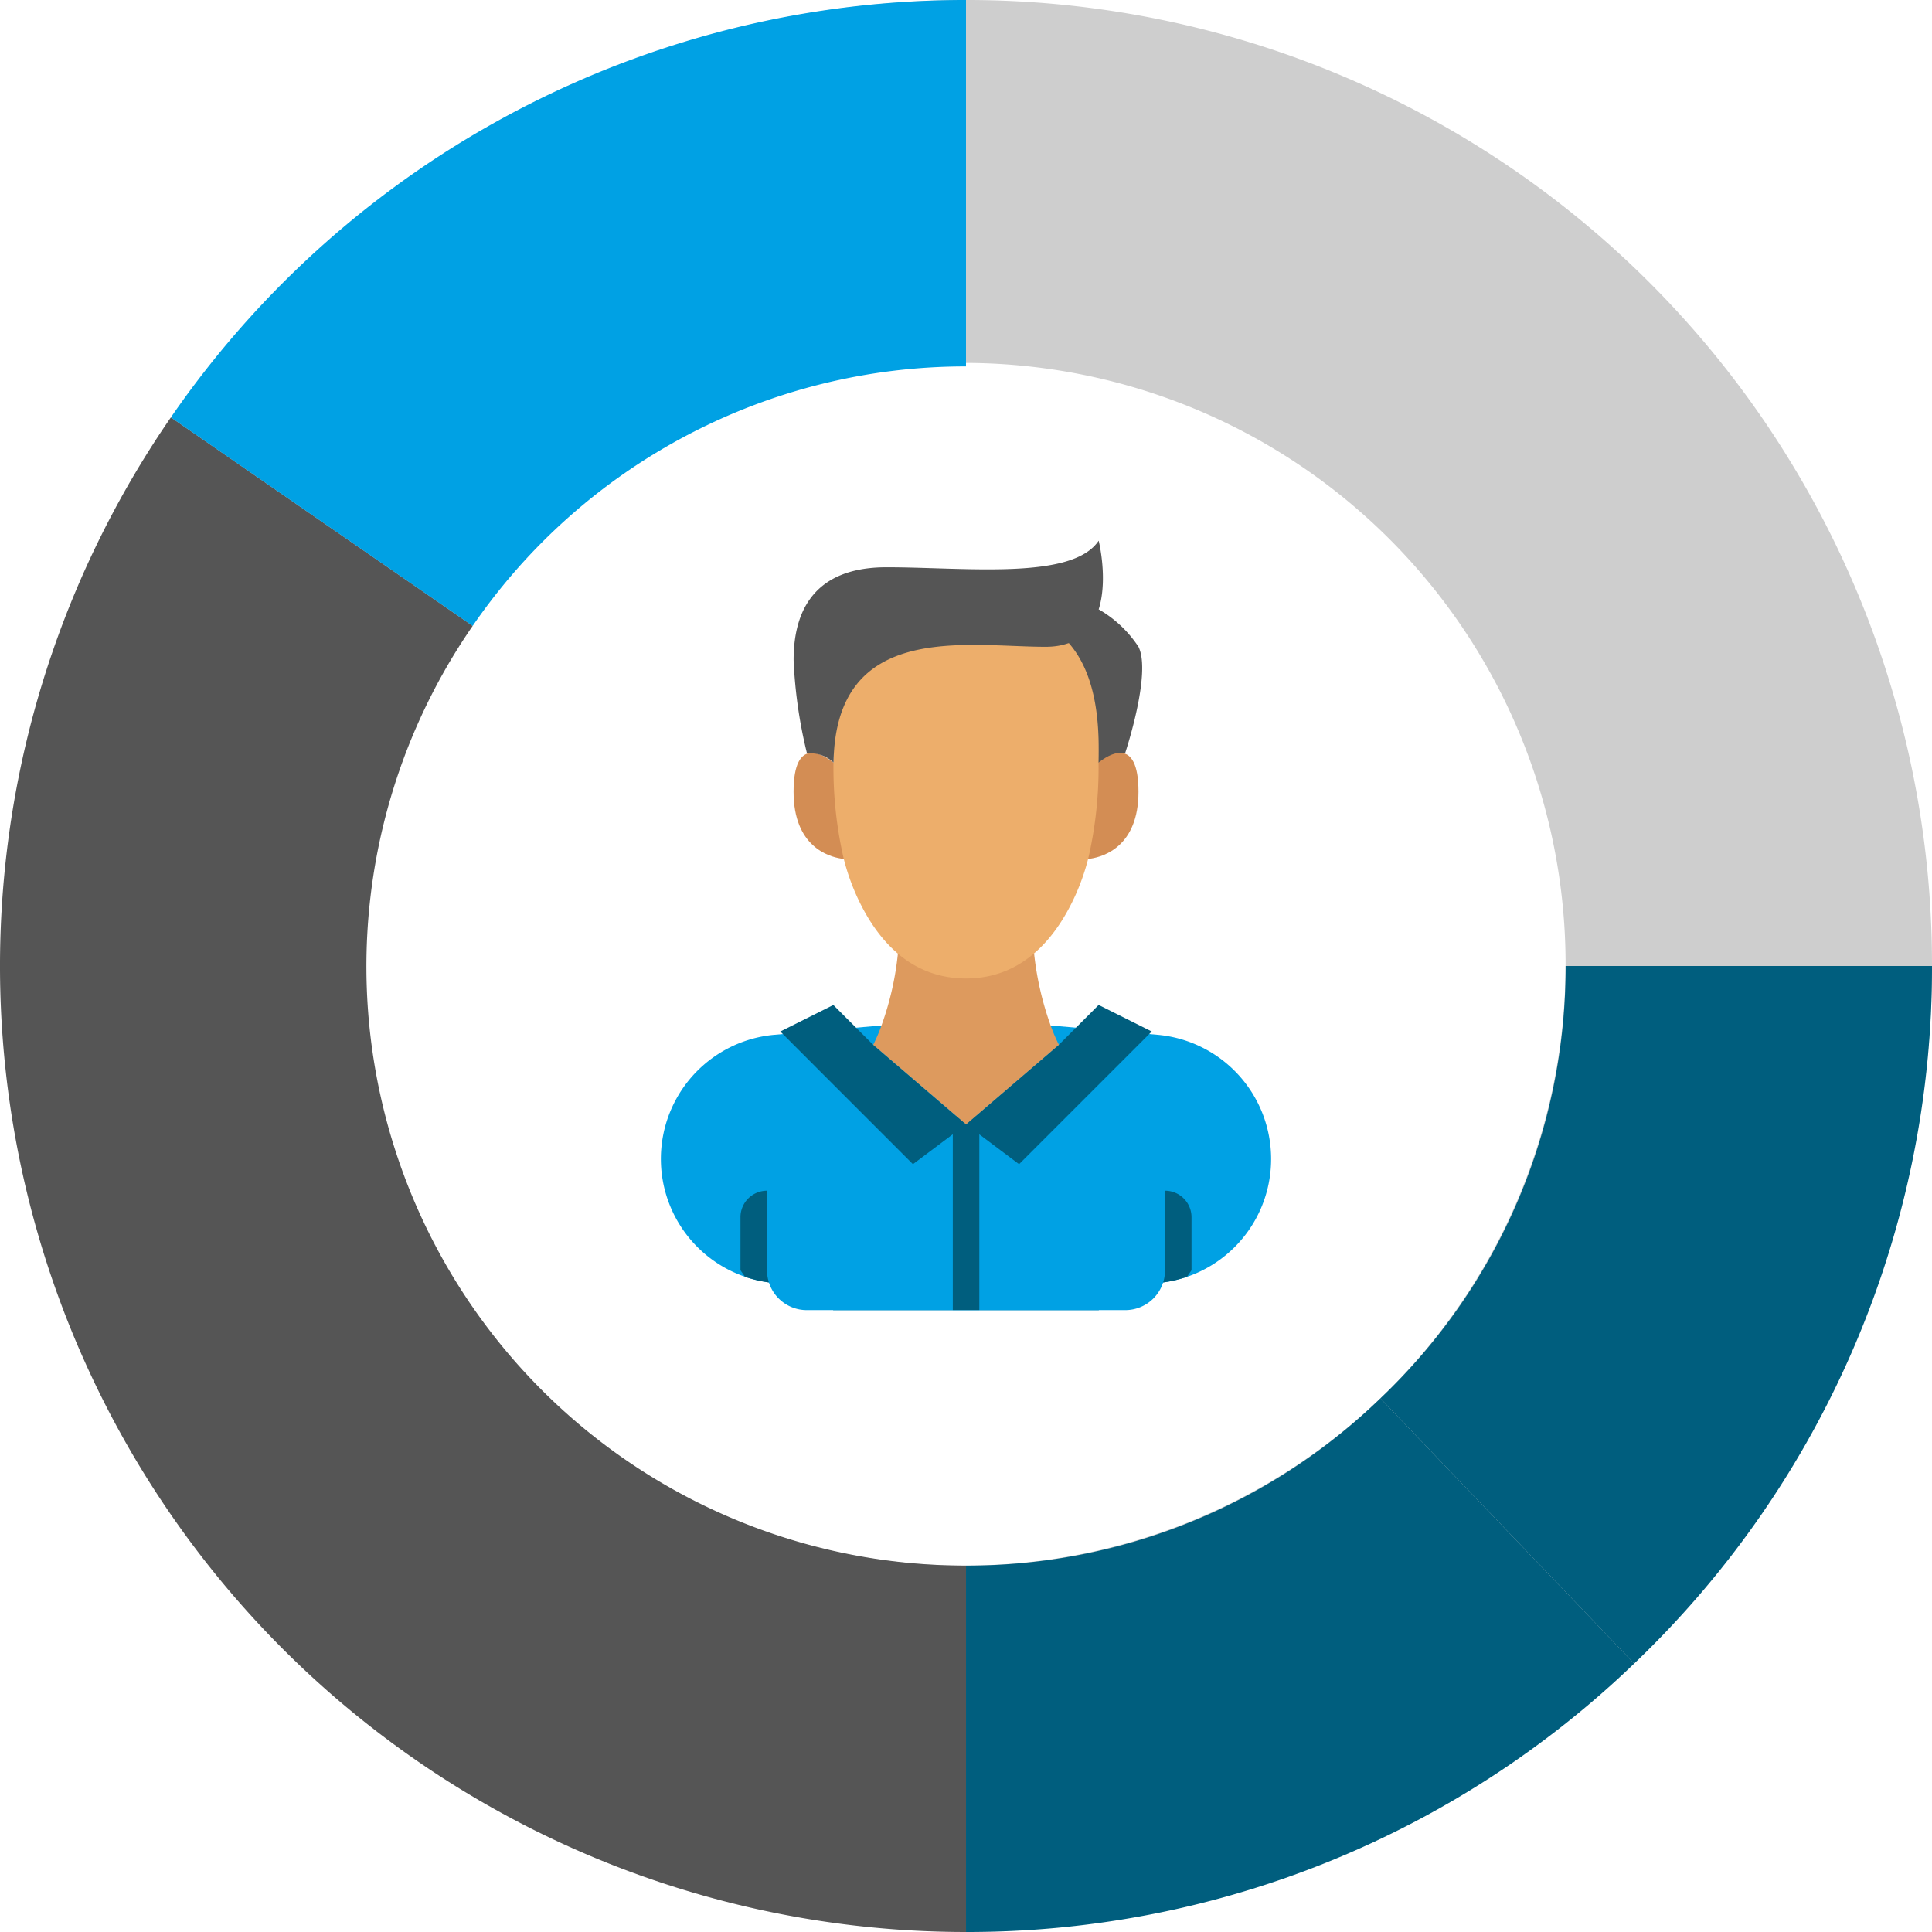 <svg xmlns="http://www.w3.org/2000/svg" width="108.233" height="108.233"><g data-name="Group 13035"><g data-name="Group 13034"><path fill="#cecece" d="M54.116 0a54.04 54.04 0 1 0 38.289 15.828A54.1 54.1 0 0 0 54.116 0m0 87.706a33.687 33.687 0 1 1 23.214-9.368 33.7 33.7 0 0 1-23.214 9.368" data-name="Path 20375"/><path fill="#555" d="M54.117 87.706v20.527A54.118 54.118 0 0 1 9.573 23.382L26.48 35.064a33.56 33.56 0 0 0 27.637 52.642" data-name="Path 20376"/><path fill="#005e7e" d="M91.551 93.192a53.88 53.88 0 0 1-37.434 15.041V87.706a33.3 33.3 0 0 0 23.214-9.368Z" data-name="Path 20377"/><path fill="#005e7e" d="M108.233 54.117A53.9 53.9 0 0 1 91.55 93.193L77.33 78.339a33.3 33.3 0 0 0 10.377-24.222Z" data-name="Path 20378"/><path fill="#00a1e4" d="M54.116 0v20.527A33.49 33.49 0 0 0 26.48 35.064L9.573 23.382A54.04 54.04 0 0 1 54.116 0" data-name="Path 20379"/><g data-name="Group 13033"><path fill="#555" d="m57.09 34.748 2.23 9.661 3.716-2.229s1.486-4.459.743-5.945a6.6 6.6 0 0 0-2.23-2.1Zm0 0" data-name="Path 20221"/><path fill="#00a1e4" d="M71.209 64.928a6.974 6.974 0 0 1-6.978 6.978l-2.683 1.486H46.685l-2.683-1.489a6.98 6.98 0 0 1-.6-13.934l5.975-.52h9.483l5.975.52a6.984 6.984 0 0 1 6.374 6.959m0 0" data-name="Path 20223"/><path fill="#005e7e" d="M66.75 68.19v2.972l-.257.368a7 7 0 0 1-2.263.376l-2.683 1.486H46.685l-2.683-1.486a7 7 0 0 1-2.263-.376l-.257-.368V68.19a1.487 1.487 0 0 1 1.486-1.486h22.296a1.486 1.486 0 0 1 1.486 1.486m0 0" data-name="Path 20224"/><path fill="#00a1e4" d="M65.265 65.219v5.945a2.226 2.226 0 0 1-2.23 2.23H45.199a2.226 2.226 0 0 1-2.229-2.23v-5.945Zm0 0" data-name="Path 20225"/><path fill="#005e7e" d="M54.863 62.988v10.4h-1.486v-10.4a.74.74 0 0 1 .178-.483l.565.483.565-.483a.74.74 0 0 1 .178.483m0 0" data-name="Path 20227"/><path fill="#005e7e" d="m54.117 62.988-2.973 2.23-7.431-7.432 2.972-1.486 2.23 2.23 4.637 3.976Zm0 0" data-name="Path 20228"/><path fill="#005e7e" d="m64.521 57.786-7.432 7.432-2.972-2.23.565-.483 4.637-3.976 2.229-2.23Zm0 0" data-name="Path 20229"/><g data-name="Group 12994"><path fill="#d38d54" d="M61.542 42.722c.513-.408 2.237-1.575 2.237 1.635 0 3.054-1.947 3.634-2.69 3.746H47.147c-.743-.111-2.69-.691-2.69-3.746 0-3.21 1.724-2.043 2.237-1.635Zm0 0" data-name="Path 20222"/><path fill="#dd9a5e" d="M57.93 53.401a17.4 17.4 0 0 0 .929 4.05 10 10 0 0 0 .461 1.078l-5.2 4.459-5.2-4.459a10 10 0 0 0 .461-1.078 16.8 16.8 0 0 0 .921-4.035" data-name="Path 20226"/><path fill="#edae6b" d="M59.877 36.026c1.048 1.2 1.672 3.062 1.672 5.871q.002.423-.007.825a22.6 22.6 0 0 1-.572 5.351 12.5 12.5 0 0 1-.818 2.282c-1.055 2.23-2.891 4.459-6.034 4.459-3.159 0-4.994-2.214-6.05-4.459a12.5 12.5 0 0 1-.81-2.282 22.7 22.7 0 0 1-.565-5.351c-.008-.178-.008-7.186-.008-7.231Zm0 0" data-name="Path 20230"/></g><g data-name="Group 12954"><path fill="#555" d="M58.579 36.234c-4.422 0-11.764-1.464-11.883 6.488a1.86 1.86 0 0 0-1.434-.513l-.06-.03a26.4 26.4 0 0 1-.743-5.2c0-2.23.743-5.2 5.2-5.2s10.404.74 11.89-1.49c0 0 1.486 5.945-2.97 5.945m0 0" data-name="Path 20234"/></g></g></g></g></svg>